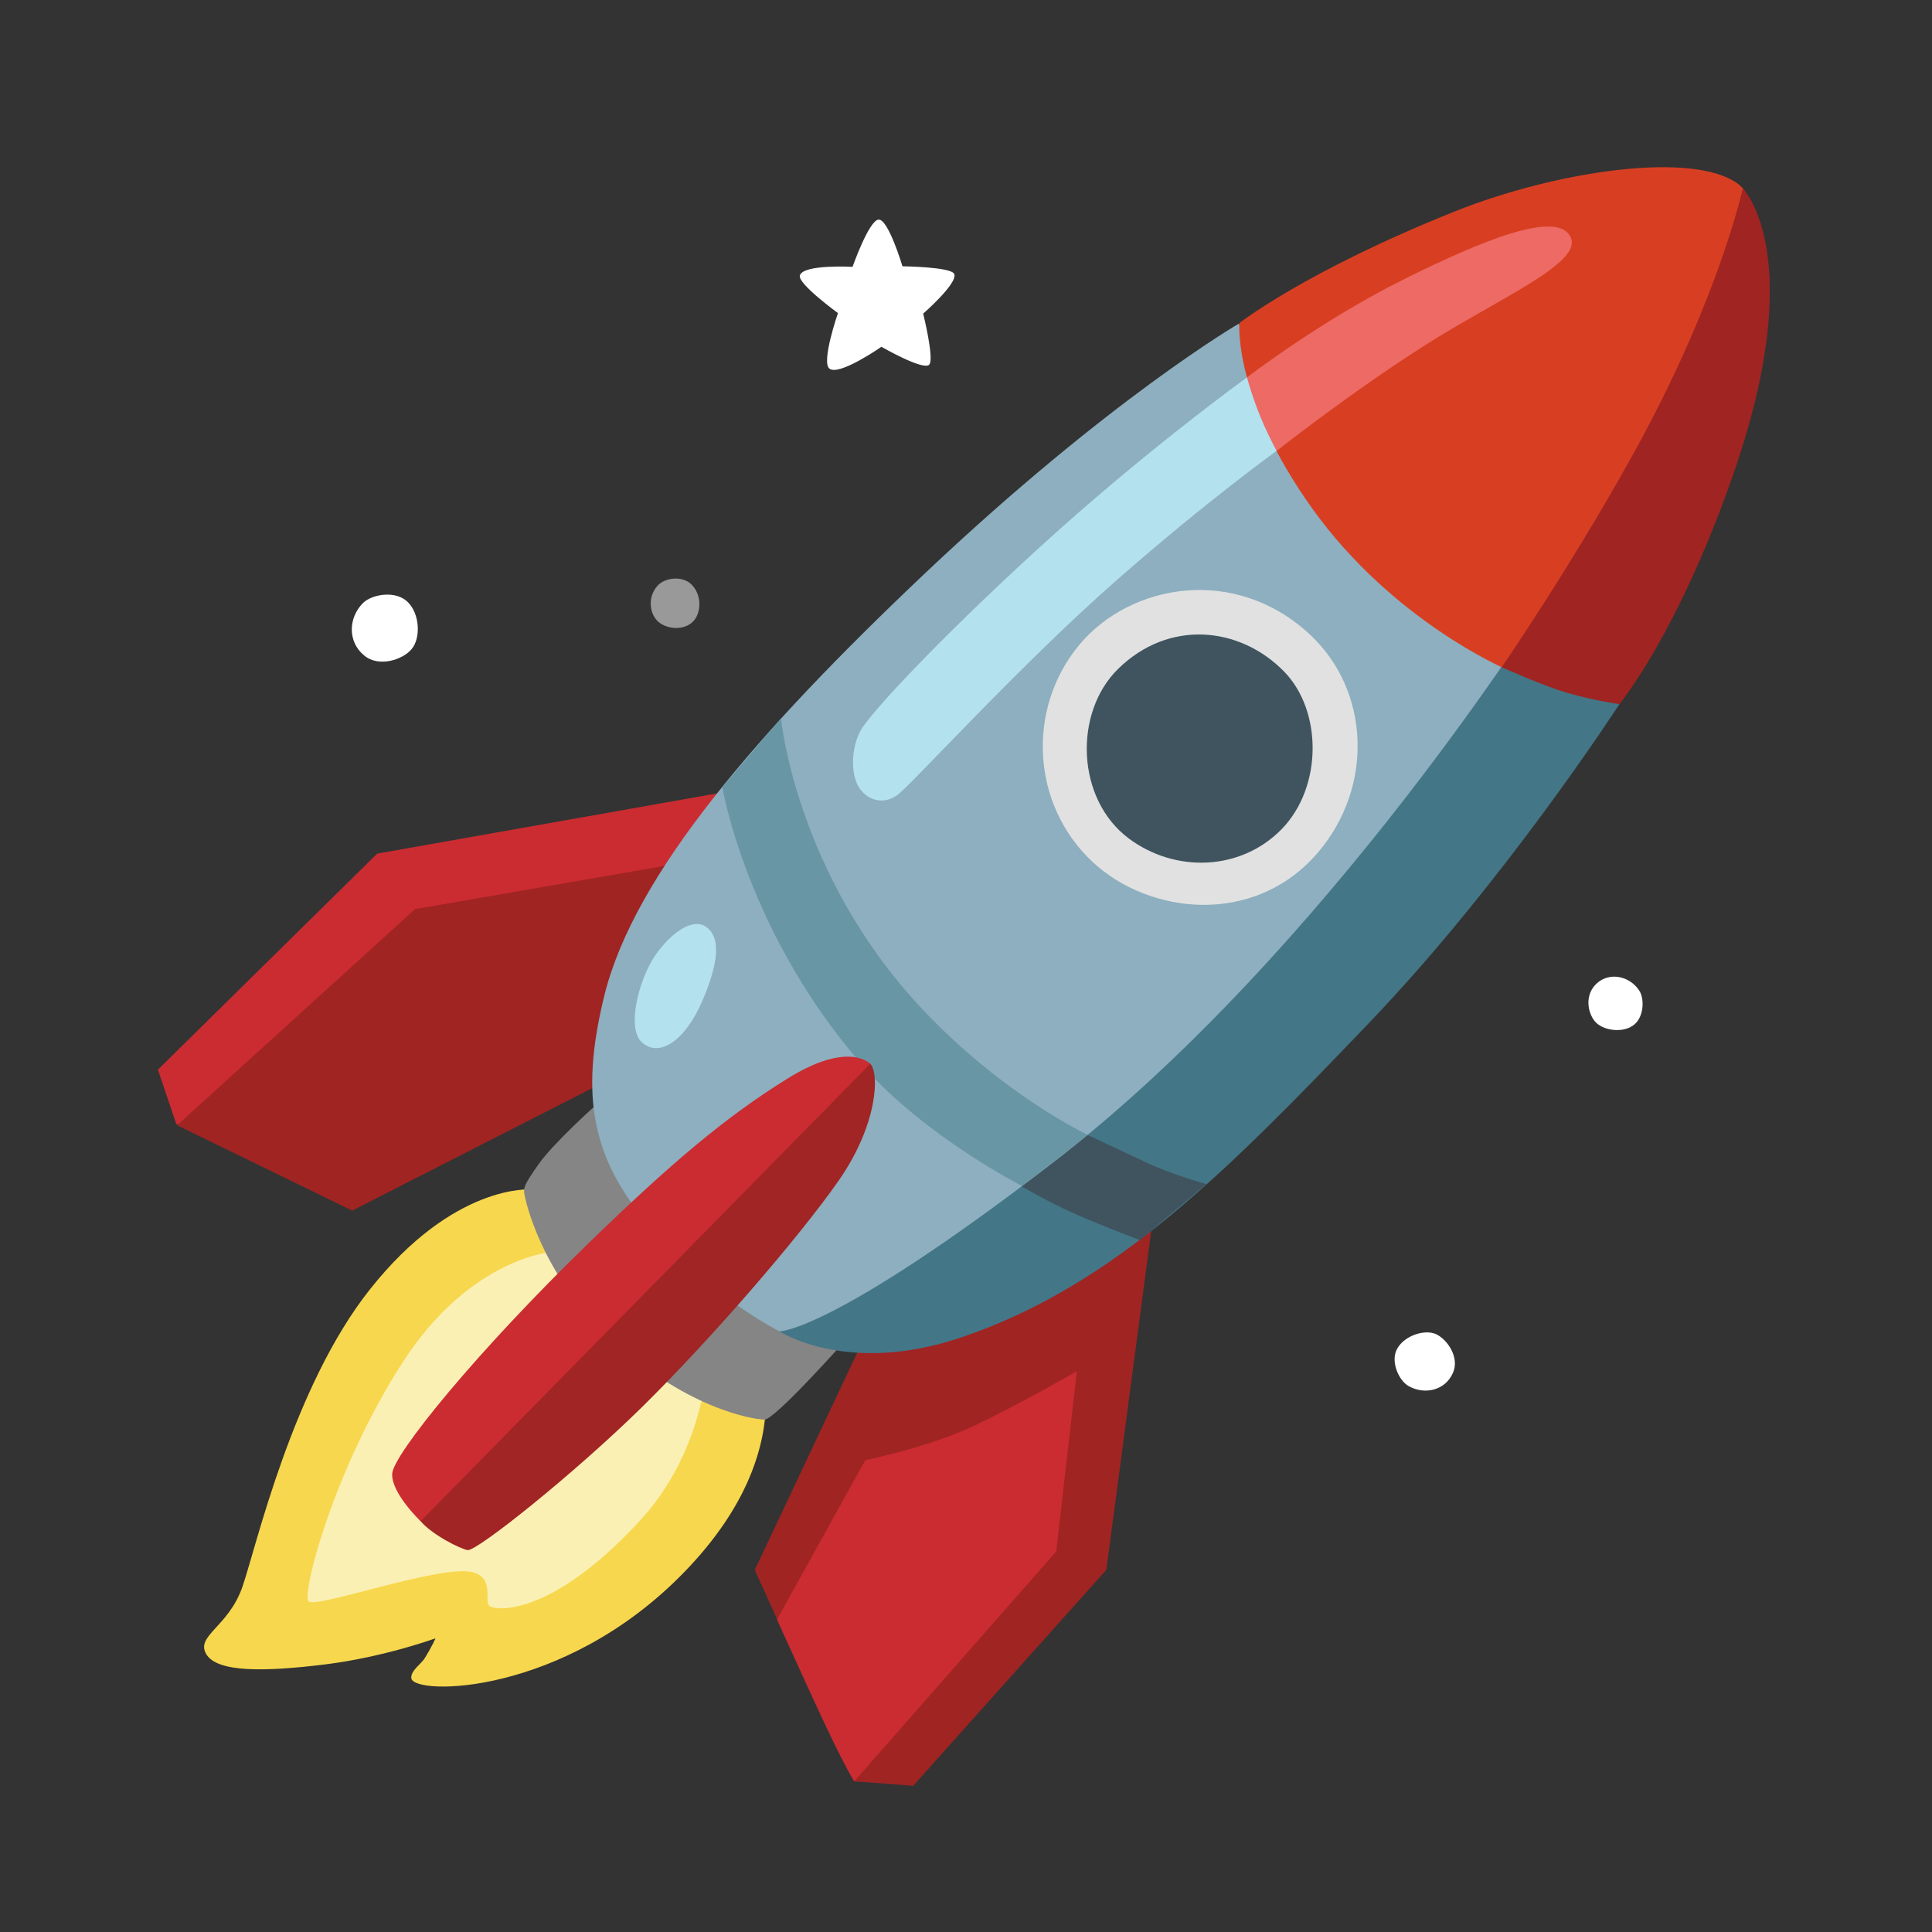 <?xml version="1.0" encoding="UTF-8"?> <svg xmlns="http://www.w3.org/2000/svg" width="18" height="18" viewBox="0 0 18 18" fill="none"><rect x="0" y="0" width="18" height="18" fill="#333333" stroke="none"/><path d="M9.115 12.018L8.043 12.483L7.032 14.627C7.032 14.627 7.922 16.598 7.962 16.598C8.002 16.598 8.508 16.638 8.508 16.638L10.308 14.625L10.763 11.188L9.115 12.018Z" fill="#A02422"></path><path d="M8.062 13.604C8.062 13.604 8.658 13.483 9.083 13.28C9.508 13.078 10.033 12.775 10.033 12.775L9.841 14.454L7.96 16.595C7.96 16.595 7.886 16.504 7.574 15.824C7.325 15.282 7.239 15.088 7.239 15.088L8.062 13.604Z" fill="#CA2C31"></path><path d="M1.471 9.966L3.514 7.953L6.991 7.337L6.647 9.157L1.946 10.602L1.642 10.471L1.471 9.966Z" fill="#CA2C31"></path><path d="M3.867 8.47L1.65 10.484L3.281 11.279L5.757 10.016V9.419L6.263 8.055L3.867 8.47Z" fill="#A02422"></path><path d="M4.947 11.082C4.947 11.082 4.23 11.022 3.444 12.016C2.726 12.923 2.39 14.4 2.26 14.78C2.13 15.16 1.819 15.238 1.922 15.412C2.026 15.585 2.475 15.575 3.029 15.507C3.582 15.438 4.057 15.264 4.057 15.264C4.057 15.264 4.034 15.324 3.954 15.454C3.925 15.5 3.825 15.567 3.832 15.635C3.85 15.799 5.252 15.803 6.372 14.65C7.582 13.407 6.995 12.387 6.995 12.387L4.947 11.082Z" fill="#F7D74D"></path><path d="M5.163 11.661C5.163 11.661 4.39 11.702 3.75 12.695C3.11 13.689 2.812 14.84 2.874 14.918C2.934 14.995 4.126 14.564 4.412 14.65C4.608 14.71 4.507 14.909 4.56 14.962C4.603 15.005 5.121 15.079 5.958 14.172C6.797 13.264 6.598 11.989 6.598 11.989L5.163 11.661Z" fill="#FBF0B4"></path><path d="M5.543 10.304C5.543 10.304 5.155 10.651 5.016 10.849C4.877 11.048 4.877 11.066 4.886 11.126C4.895 11.186 5.038 11.844 5.637 12.422C6.372 13.13 7.028 13.226 7.123 13.226C7.218 13.226 7.85 12.517 7.85 12.517L5.543 10.304Z" fill="#858585"></path><path d="M7.262 12.404C7.262 12.404 7.892 12.818 8.948 12.463C10.392 11.978 11.451 10.893 12.762 9.523C14.027 8.201 15.088 6.56 15.088 6.56L14.344 4.068L7.262 12.404Z" fill="#437687"></path><path d="M13.126 12.915C13.277 12.999 13.467 12.952 13.537 12.79C13.601 12.647 13.483 12.476 13.377 12.429C13.271 12.383 13.084 12.444 13.017 12.566C12.951 12.685 13.034 12.866 13.126 12.915Z" fill="white"></path><path d="M9.498 11.041L9.672 10.501L10.107 10.562C10.107 10.562 10.438 10.718 10.682 10.832C10.926 10.946 11.239 11.032 11.239 11.032L10.621 11.554C10.621 11.554 10.283 11.427 10.037 11.319C9.76 11.198 9.498 11.041 9.498 11.041Z" fill="#3F545F"></path><path d="M11.539 3.017C11.539 3.017 10.337 3.715 8.613 5.346C7.06 6.816 5.908 8.146 5.63 9.277C5.397 10.225 5.521 10.799 6.05 11.421C6.608 12.078 7.263 12.404 7.263 12.404C7.263 12.404 7.756 12.412 9.811 10.831C12.374 8.857 14.428 5.552 14.428 5.552L11.539 3.017Z" fill="#8DAFBF"></path><path d="M5.976 9.707C6.139 9.862 6.385 9.699 6.546 9.319C6.709 8.939 6.706 8.727 6.581 8.637C6.426 8.524 6.166 8.771 6.052 8.989C5.927 9.232 5.854 9.589 5.976 9.707Z" fill="#B3E1EE"></path><path d="M9.521 11.049C9.521 11.049 8.617 10.588 8.042 9.932C6.955 8.693 6.73 7.333 6.73 7.333L7.276 6.692C7.276 6.692 7.412 8.137 8.578 9.386C9.338 10.2 10.132 10.572 10.132 10.572C10.132 10.572 9.973 10.706 9.803 10.836C9.695 10.919 9.521 11.049 9.521 11.049Z" fill="#6896A5"></path><path d="M7.25 10.611C7.25 10.611 8.023 9.826 8.108 9.911C8.193 9.996 8.182 10.472 7.812 11.002C7.441 11.532 6.625 12.476 5.979 13.112C5.341 13.738 4.442 14.454 4.357 14.442C4.291 14.432 4.022 14.298 3.915 14.168C3.81 14.039 4.124 13.431 4.25 13.229C4.377 13.028 7.25 10.611 7.25 10.611Z" fill="#A02524"></path><path d="M3.654 13.73C3.644 13.911 3.919 14.173 3.919 14.173L8.108 9.912C8.108 9.912 7.912 9.691 7.335 10.05C6.752 10.412 6.242 10.847 5.49 11.576C4.441 12.593 3.664 13.55 3.654 13.73Z" fill="#CA2C31"></path><path d="M15.273 9.23C15.187 9.096 15.001 9.052 14.879 9.16C14.762 9.265 14.79 9.43 14.857 9.513C14.923 9.597 15.101 9.628 15.208 9.559C15.316 9.491 15.325 9.31 15.273 9.23Z" fill="white"></path><path d="M14.022 6.23C14.022 6.23 12.976 5.783 12.229 4.742C11.488 3.708 11.547 3.01 11.547 3.01C11.547 3.01 12.167 2.524 13.561 1.967C14.498 1.594 15.774 1.402 16.194 1.714C16.614 2.025 15.907 3.586 15.907 3.586L14.618 6.081L14.022 6.23Z" fill="#D83F22"></path><path d="M11.618 3.516C11.618 3.516 10.667 4.2 9.652 5.13C8.721 5.983 8.103 6.651 8.018 6.806C7.928 6.972 7.927 7.207 7.997 7.327C8.067 7.447 8.222 7.51 8.363 7.405C8.505 7.298 9.511 6.186 10.42 5.391C11.251 4.663 11.892 4.202 11.892 4.202C11.892 4.202 12.152 3.742 12.11 3.637C12.067 3.531 11.618 3.516 11.618 3.516Z" fill="#B3E1EE"></path><path d="M12.198 5.906C11.502 5.265 10.533 5.437 10.056 6.007C9.566 6.595 9.602 7.492 10.181 8.032C10.707 8.522 11.686 8.633 12.276 7.946C12.801 7.336 12.768 6.43 12.198 5.906Z" fill="#E1E1E1"></path><path d="M10.416 6.233C10.002 6.64 10.025 7.445 10.517 7.812C10.947 8.133 11.557 8.117 11.94 7.726C12.322 7.335 12.322 6.623 11.963 6.256C11.551 5.835 10.889 5.768 10.416 6.233Z" fill="#3F545F"></path><path d="M3.382 5.618C3.244 5.757 3.238 5.98 3.393 6.107C3.53 6.221 3.754 6.147 3.837 6.045C3.921 5.942 3.911 5.72 3.8 5.61C3.689 5.498 3.467 5.535 3.382 5.618Z" fill="white"></path><path opacity="0.5" d="M6.127 5.456C6.022 5.572 6.056 5.745 6.153 5.808C6.251 5.872 6.397 5.866 6.468 5.778C6.532 5.7 6.54 5.542 6.442 5.445C6.357 5.361 6.195 5.381 6.127 5.456Z" fill="white"></path><path d="M15.088 6.56C15.088 6.56 15.63 5.906 16.144 4.432C16.862 2.377 16.237 1.755 16.237 1.755C16.237 1.755 16.025 2.732 15.292 4.091C14.703 5.18 13.991 6.216 13.991 6.216C13.991 6.216 14.383 6.392 14.595 6.453C14.863 6.531 15.088 6.56 15.088 6.56Z" fill="#A02422"></path><path d="M11.618 3.516C11.618 3.516 12.321 2.977 13.086 2.599C13.797 2.246 14.504 1.952 14.632 2.207C14.753 2.45 13.96 2.78 13.263 3.225C12.566 3.67 11.894 4.201 11.894 4.201C11.894 4.201 11.792 4.013 11.726 3.84C11.652 3.651 11.618 3.516 11.618 3.516Z" fill="#ED6A65"></path><path d="M7.943 2.486C7.943 2.486 8.096 2.051 8.186 2.046C8.277 2.041 8.408 2.481 8.408 2.481C8.408 2.481 8.86 2.486 8.89 2.552C8.928 2.637 8.601 2.922 8.601 2.922C8.601 2.922 8.707 3.347 8.657 3.398C8.601 3.455 8.212 3.231 8.212 3.231C8.212 3.231 7.812 3.51 7.726 3.433C7.651 3.367 7.807 2.917 7.807 2.917C7.807 2.917 7.432 2.644 7.452 2.567C7.481 2.46 7.943 2.486 7.943 2.486Z" fill="white"></path></svg> 
